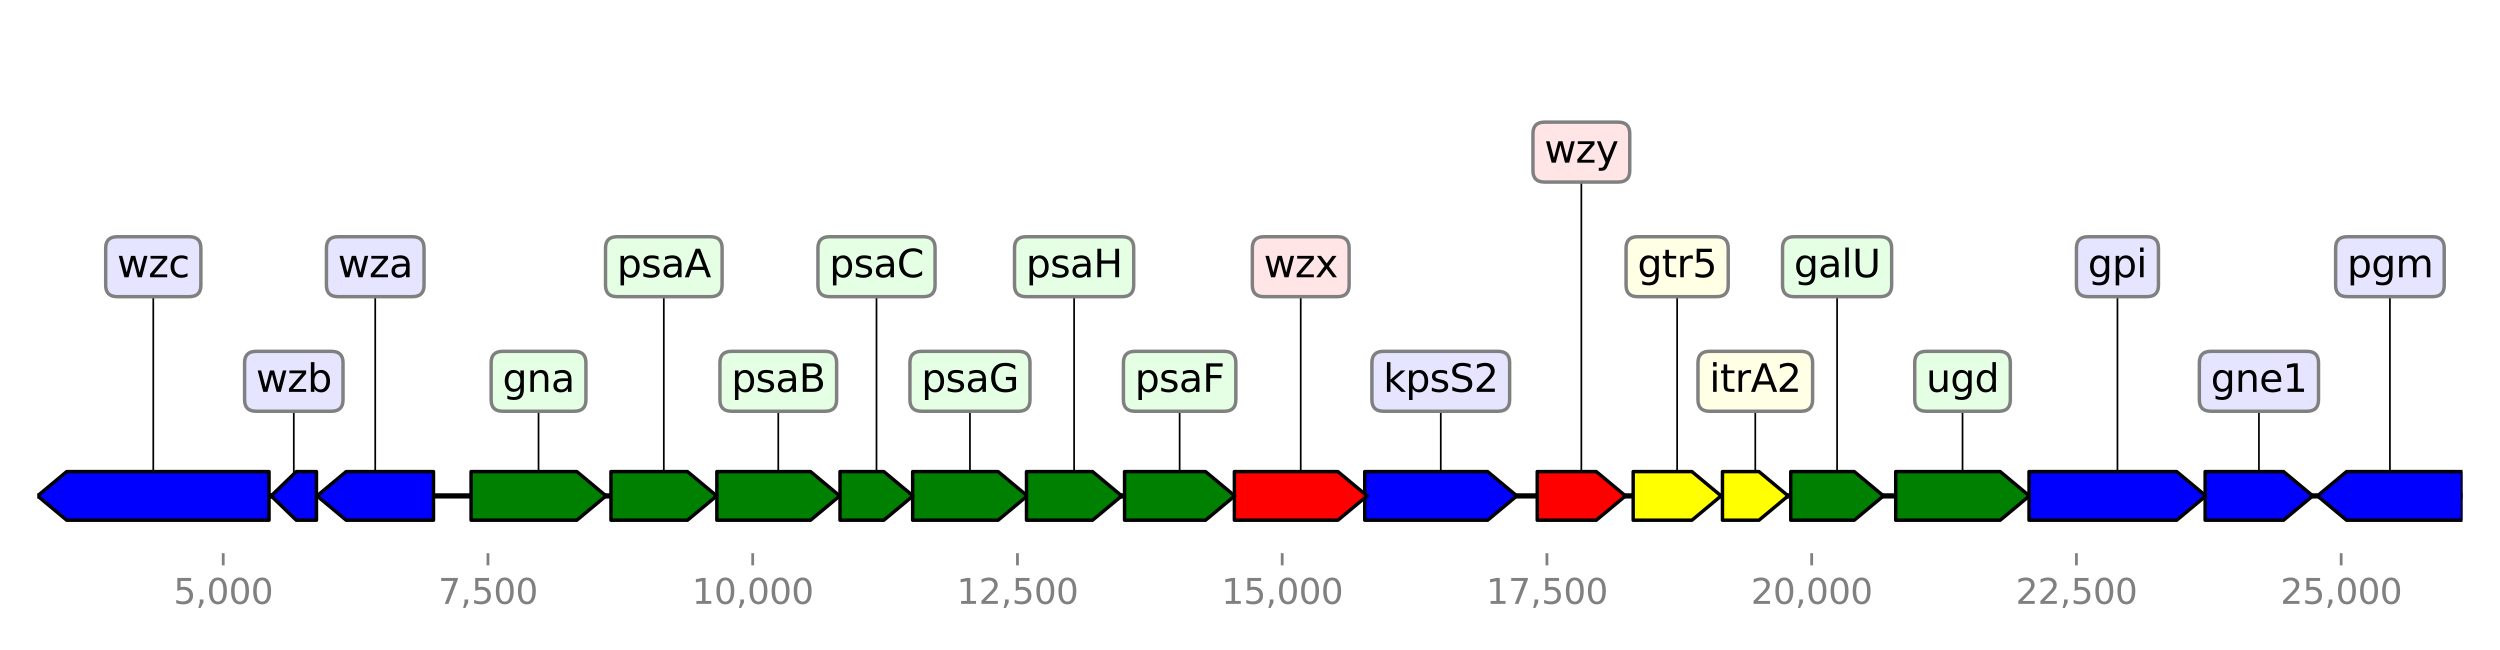 <?xml version="1.0" encoding="utf-8" standalone="no"?>
<!DOCTYPE svg PUBLIC "-//W3C//DTD SVG 1.1//EN"
  "http://www.w3.org/Graphics/SVG/1.1/DTD/svg11.dtd">
<svg height="187.2pt" version="1.1" viewBox="0 0 720 187.2" width="720pt" xmlns="http://www.w3.org/2000/svg" xmlns:xlink="http://www.w3.org/1999/xlink">
 <defs>
  <style type="text/css">*{stroke-linecap:butt;stroke-linejoin:round;}</style>
 </defs>
 <g id="figure_1">
  <g id="patch_1">
   <path d="M 0 187.2 
L 720 187.2 
L 720 0 
L 0 0 
z
" style="fill:#ffffff;"/>
  </g>
  <g id="axes_1">
   <g id="line2d_1">
    <path clip-path="url(#pc3b461044e)" d="M 10.8 142.818 
L 709.2 142.818 
" style="fill:none;stroke:#000000;stroke-linecap:square;stroke-width:1.5;"/>
   </g>
   <g id="line2d_2">
    <path clip-path="url(#pc3b461044e)" d="M 44.144 76.809 
L 44.144 142.818 
" style="fill:none;stroke:#000000;stroke-linecap:square;stroke-width:0.5;"/>
   </g>
   <g id="line2d_3">
    <path clip-path="url(#pc3b461044e)" d="M 609.827 76.809 
L 609.827 142.818 
" style="fill:none;stroke:#000000;stroke-linecap:square;stroke-width:0.5;"/>
   </g>
   <g id="line2d_4">
    <path clip-path="url(#pc3b461044e)" d="M 414.943 109.813 
L 414.943 142.818 
" style="fill:none;stroke:#000000;stroke-linecap:square;stroke-width:0.5;"/>
   </g>
   <g id="line2d_5">
    <path clip-path="url(#pc3b461044e)" d="M 688.299 76.809 
L 688.299 142.818 
" style="fill:none;stroke:#000000;stroke-linecap:square;stroke-width:0.5;"/>
   </g>
   <g id="line2d_6">
    <path clip-path="url(#pc3b461044e)" d="M 155.097 109.813 
L 155.097 142.818 
" style="fill:none;stroke:#000000;stroke-linecap:square;stroke-width:0.5;"/>
   </g>
   <g id="line2d_7">
    <path clip-path="url(#pc3b461044e)" d="M 565.208 109.813 
L 565.208 142.818 
" style="fill:none;stroke:#000000;stroke-linecap:square;stroke-width:0.5;"/>
   </g>
   <g id="line2d_8">
    <path clip-path="url(#pc3b461044e)" d="M 374.609 76.809 
L 374.609 142.818 
" style="fill:none;stroke:#000000;stroke-linecap:square;stroke-width:0.5;"/>
   </g>
   <g id="line2d_9">
    <path clip-path="url(#pc3b461044e)" d="M 224.145 109.813 
L 224.145 142.818 
" style="fill:none;stroke:#000000;stroke-linecap:square;stroke-width:0.5;"/>
   </g>
   <g id="line2d_10">
    <path clip-path="url(#pc3b461044e)" d="M 108.068 76.809 
L 108.068 142.818 
" style="fill:none;stroke:#000000;stroke-linecap:square;stroke-width:0.5;"/>
   </g>
   <g id="line2d_11">
    <path clip-path="url(#pc3b461044e)" d="M 279.347 109.813 
L 279.347 142.818 
" style="fill:none;stroke:#000000;stroke-linecap:square;stroke-width:0.5;"/>
   </g>
   <g id="line2d_12">
    <path clip-path="url(#pc3b461044e)" d="M 339.734 109.813 
L 339.734 142.818 
" style="fill:none;stroke:#000000;stroke-linecap:square;stroke-width:0.5;"/>
   </g>
   <g id="line2d_13">
    <path clip-path="url(#pc3b461044e)" d="M 650.573 109.813 
L 650.573 142.818 
" style="fill:none;stroke:#000000;stroke-linecap:square;stroke-width:0.5;"/>
   </g>
   <g id="line2d_14">
    <path clip-path="url(#pc3b461044e)" d="M 191.176 76.809 
L 191.176 142.818 
" style="fill:none;stroke:#000000;stroke-linecap:square;stroke-width:0.5;"/>
   </g>
   <g id="line2d_15">
    <path clip-path="url(#pc3b461044e)" d="M 309.342 76.809 
L 309.342 142.818 
" style="fill:none;stroke:#000000;stroke-linecap:square;stroke-width:0.5;"/>
   </g>
   <g id="line2d_16">
    <path clip-path="url(#pc3b461044e)" d="M 529.083 76.809 
L 529.083 142.818 
" style="fill:none;stroke:#000000;stroke-linecap:square;stroke-width:0.5;"/>
   </g>
   <g id="line2d_17">
    <path clip-path="url(#pc3b461044e)" d="M 455.429 43.804 
L 455.429 142.818 
" style="fill:none;stroke:#000000;stroke-linecap:square;stroke-width:0.5;"/>
   </g>
   <g id="line2d_18">
    <path clip-path="url(#pc3b461044e)" d="M 483.015 76.809 
L 483.015 142.818 
" style="fill:none;stroke:#000000;stroke-linecap:square;stroke-width:0.5;"/>
   </g>
   <g id="line2d_19">
    <path clip-path="url(#pc3b461044e)" d="M 252.432 76.809 
L 252.432 142.818 
" style="fill:none;stroke:#000000;stroke-linecap:square;stroke-width:0.5;"/>
   </g>
   <g id="line2d_20">
    <path clip-path="url(#pc3b461044e)" d="M 505.523 109.813 
L 505.523 142.818 
" style="fill:none;stroke:#000000;stroke-linecap:square;stroke-width:0.5;"/>
   </g>
   <g id="line2d_21">
    <path clip-path="url(#pc3b461044e)" d="M 84.615 109.813 
L 84.615 142.818 
" style="fill:none;stroke:#000000;stroke-linecap:square;stroke-width:0.5;"/>
   </g>
   <g id="patch_2">
    <path clip-path="url(#pc3b461044e)" d="M 77.479 149.818 
Q 48.345 149.818 19.212 149.818 
L 19.212 149.818 
Q 15.011 146.318 10.809 142.818 
Q 15.011 139.318 19.212 135.818 
L 19.212 135.818 
Q 48.345 135.818 77.479 135.818 
L 77.479 149.818 
z
" style="fill:#0000ff;stroke:#000000;stroke-linecap:round;"/>
   </g>
   <g id="patch_3">
    <path clip-path="url(#pc3b461044e)" d="M 584.361 135.818 
Q 605.626 135.818 626.891 135.818 
L 626.891 135.818 
Q 631.092 139.318 635.293 142.818 
Q 631.092 146.318 626.891 149.818 
L 626.891 149.818 
Q 605.626 149.818 584.361 149.818 
L 584.361 135.818 
z
" style="fill:#0000ff;stroke:#000000;stroke-linecap:round;"/>
   </g>
   <g id="patch_4">
    <path clip-path="url(#pc3b461044e)" d="M 393.045 135.818 
Q 410.742 135.818 428.439 135.818 
L 428.439 135.818 
Q 432.64 139.318 436.841 142.818 
Q 432.64 146.318 428.439 149.818 
L 428.439 149.818 
Q 410.742 149.818 393.045 149.818 
L 393.045 135.818 
z
" style="fill:#0000ff;stroke:#000000;stroke-linecap:round;"/>
   </g>
   <g id="patch_5">
    <path clip-path="url(#pc3b461044e)" d="M 709.191 149.818 
Q 692.498 149.818 675.806 149.818 
L 675.806 149.818 
Q 671.607 146.318 667.408 142.818 
Q 671.607 139.318 675.806 135.818 
L 675.806 135.818 
Q 692.498 135.818 709.191 135.818 
L 709.191 149.818 
z
" style="fill:#0000ff;stroke:#000000;stroke-linecap:round;"/>
   </g>
   <g id="patch_6">
    <path clip-path="url(#pc3b461044e)" d="M 135.669 135.818 
Q 150.897 135.818 166.124 135.818 
L 166.124 135.818 
Q 170.324 139.318 174.524 142.818 
Q 170.324 146.318 166.124 149.818 
L 166.124 149.818 
Q 150.897 149.818 135.669 149.818 
L 135.669 135.818 
z
" style="fill:#008000;stroke:#000000;stroke-linecap:round;"/>
   </g>
   <g id="patch_7">
    <path clip-path="url(#pc3b461044e)" d="M 545.964 135.818 
Q 561.01 135.818 576.057 135.818 
L 576.057 135.818 
Q 580.255 139.318 584.453 142.818 
Q 580.255 146.318 576.057 149.818 
L 576.057 149.818 
Q 561.01 149.818 545.964 149.818 
L 545.964 135.818 
z
" style="fill:#008000;stroke:#000000;stroke-linecap:round;"/>
   </g>
   <g id="patch_8">
    <path clip-path="url(#pc3b461044e)" d="M 355.501 135.818 
Q 370.408 135.818 385.315 135.818 
L 385.315 135.818 
Q 389.515 139.318 393.716 142.818 
Q 389.515 146.318 385.315 149.818 
L 385.315 149.818 
Q 370.408 149.818 355.501 149.818 
L 355.501 135.818 
z
" style="fill:#ff0000;stroke:#000000;stroke-linecap:round;"/>
   </g>
   <g id="patch_9">
    <path clip-path="url(#pc3b461044e)" d="M 206.456 135.818 
Q 219.945 135.818 233.434 135.818 
L 233.434 135.818 
Q 237.634 139.318 241.834 142.818 
Q 237.634 146.318 233.434 149.818 
L 233.434 149.818 
Q 219.945 149.818 206.456 149.818 
L 206.456 135.818 
z
" style="fill:#008000;stroke:#000000;stroke-linecap:round;"/>
   </g>
   <g id="patch_10">
    <path clip-path="url(#pc3b461044e)" d="M 124.842 149.818 
Q 112.268 149.818 99.694 149.818 
L 99.694 149.818 
Q 95.494 146.318 91.294 142.818 
Q 95.494 139.318 99.694 135.818 
L 99.694 135.818 
Q 112.268 135.818 124.842 135.818 
L 124.842 149.818 
z
" style="fill:#0000ff;stroke:#000000;stroke-linecap:round;"/>
   </g>
   <g id="patch_11">
    <path clip-path="url(#pc3b461044e)" d="M 262.848 135.818 
Q 275.148 135.818 287.448 135.818 
L 287.448 135.818 
Q 291.647 139.318 295.847 142.818 
Q 291.647 146.318 287.448 149.818 
L 287.448 149.818 
Q 275.148 149.818 262.848 149.818 
L 262.848 135.818 
z
" style="fill:#008000;stroke:#000000;stroke-linecap:round;"/>
   </g>
   <g id="patch_12">
    <path clip-path="url(#pc3b461044e)" d="M 323.875 135.818 
Q 335.535 135.818 347.195 135.818 
L 347.195 135.818 
Q 351.394 139.318 355.593 142.818 
Q 351.394 146.318 347.195 149.818 
L 347.195 149.818 
Q 335.535 149.818 323.875 149.818 
L 323.875 135.818 
z
" style="fill:#008000;stroke:#000000;stroke-linecap:round;"/>
   </g>
   <g id="patch_13">
    <path clip-path="url(#pc3b461044e)" d="M 635.08 135.818 
Q 646.373 135.818 657.665 135.818 
L 657.665 135.818 
Q 661.866 139.318 666.066 142.818 
Q 661.866 146.318 657.665 149.818 
L 657.665 149.818 
Q 646.373 149.818 635.08 149.818 
L 635.08 135.818 
z
" style="fill:#0000ff;stroke:#000000;stroke-linecap:round;"/>
   </g>
   <g id="patch_14">
    <path clip-path="url(#pc3b461044e)" d="M 175.958 135.818 
Q 186.976 135.818 197.994 135.818 
L 197.994 135.818 
Q 202.195 139.318 206.395 142.818 
Q 202.195 146.318 197.994 149.818 
L 197.994 149.818 
Q 186.976 149.818 175.958 149.818 
L 175.958 135.818 
z
" style="fill:#008000;stroke:#000000;stroke-linecap:round;"/>
   </g>
   <g id="patch_15">
    <path clip-path="url(#pc3b461044e)" d="M 295.633 135.818 
Q 305.144 135.818 314.654 135.818 
L 314.654 135.818 
Q 318.853 139.318 323.051 142.818 
Q 318.853 146.318 314.654 149.818 
L 314.654 149.818 
Q 305.144 149.818 295.633 149.818 
L 295.633 135.818 
z
" style="fill:#008000;stroke:#000000;stroke-linecap:round;"/>
   </g>
   <g id="patch_16">
    <path clip-path="url(#pc3b461044e)" d="M 515.74 135.818 
Q 524.882 135.818 534.025 135.818 
L 534.025 135.818 
Q 538.225 139.318 542.426 142.818 
Q 538.225 146.318 534.025 149.818 
L 534.025 149.818 
Q 524.882 149.818 515.74 149.818 
L 515.74 135.818 
z
" style="fill:#008000;stroke:#000000;stroke-linecap:round;"/>
   </g>
   <g id="patch_17">
    <path clip-path="url(#pc3b461044e)" d="M 442.727 135.818 
Q 451.229 135.818 459.731 135.818 
L 459.731 135.818 
Q 463.931 139.318 468.132 142.818 
Q 463.931 146.318 459.731 149.818 
L 459.731 149.818 
Q 451.229 149.818 442.727 149.818 
L 442.727 135.818 
z
" style="fill:#ff0000;stroke:#000000;stroke-linecap:round;"/>
   </g>
   <g id="patch_18">
    <path clip-path="url(#pc3b461044e)" d="M 470.358 135.818 
Q 478.814 135.818 487.27 135.818 
L 487.27 135.818 
Q 491.471 139.318 495.672 142.818 
Q 491.471 146.318 487.27 149.818 
L 487.27 149.818 
Q 478.814 149.818 470.358 149.818 
L 470.358 135.818 
z
" style="fill:#ffff00;stroke:#000000;stroke-linecap:round;"/>
   </g>
   <g id="patch_19">
    <path clip-path="url(#pc3b461044e)" d="M 241.926 135.818 
Q 248.232 135.818 254.538 135.818 
L 254.538 135.818 
Q 258.739 139.318 262.939 142.818 
Q 258.739 146.318 254.538 149.818 
L 254.538 149.818 
Q 248.232 149.818 241.926 149.818 
L 241.926 135.818 
z
" style="fill:#008000;stroke:#000000;stroke-linecap:round;"/>
   </g>
   <g id="patch_20">
    <path clip-path="url(#pc3b461044e)" d="M 496.068 135.818 
Q 501.324 135.818 506.58 135.818 
L 506.58 135.818 
Q 510.779 139.318 514.977 142.818 
Q 510.779 146.318 506.58 149.818 
L 506.58 149.818 
Q 501.324 149.818 496.068 149.818 
L 496.068 135.818 
z
" style="fill:#ffff00;stroke:#000000;stroke-linecap:round;"/>
   </g>
   <g id="patch_21">
    <path clip-path="url(#pc3b461044e)" d="M 91.142 149.818 
Q 88.237 149.818 85.332 149.818 
L 85.332 149.818 
Q 81.71 146.318 78.089 142.818 
Q 81.71 139.318 85.332 135.818 
L 85.332 135.818 
Q 88.237 135.818 91.142 135.818 
L 91.142 149.818 
z
" style="fill:#0000ff;stroke:#000000;stroke-linecap:round;"/>
   </g>
   <g id="matplotlib.axis_1">
    <g id="xtick_1">
     <g id="line2d_22">
      <defs>
       <path d="M 0 0 
L 0 3.5 
" id="m77b4128396" style="stroke:#808080;stroke-width:0.8;"/>
      </defs>
      <g>
       <use style="fill:#808080;stroke:#808080;stroke-width:0.8;" x="64.288" xlink:href="#m77b4128396" y="159.32"/>
      </g>
     </g>
     <g id="text_1">
      <!-- 5,000 -->
      <g style="fill:#808080;" transform="translate(49.974 173.918)scale(0.1 -0.1)">
       <defs>
        <path d="M 691 4666 
L 3169 4666 
L 3169 4134 
L 1269 4134 
L 1269 2991 
Q 1406 3038 1543 3061 
Q 1681 3084 1819 3084 
Q 2600 3084 3056 2656 
Q 3513 2228 3513 1497 
Q 3513 744 3044 326 
Q 2575 -91 1722 -91 
Q 1428 -91 1123 -41 
Q 819 9 494 109 
L 494 744 
Q 775 591 1075 516 
Q 1375 441 1709 441 
Q 2250 441 2565 725 
Q 2881 1009 2881 1497 
Q 2881 1984 2565 2268 
Q 2250 2553 1709 2553 
Q 1456 2553 1204 2497 
Q 953 2441 691 2322 
L 691 4666 
z
" id="DejaVuSans-35" transform="scale(0.016)"/>
        <path d="M 750 794 
L 1409 794 
L 1409 256 
L 897 -744 
L 494 -744 
L 750 256 
L 750 794 
z
" id="DejaVuSans-2c" transform="scale(0.016)"/>
        <path d="M 2034 4250 
Q 1547 4250 1301 3770 
Q 1056 3291 1056 2328 
Q 1056 1369 1301 889 
Q 1547 409 2034 409 
Q 2525 409 2770 889 
Q 3016 1369 3016 2328 
Q 3016 3291 2770 3770 
Q 2525 4250 2034 4250 
z
M 2034 4750 
Q 2819 4750 3233 4129 
Q 3647 3509 3647 2328 
Q 3647 1150 3233 529 
Q 2819 -91 2034 -91 
Q 1250 -91 836 529 
Q 422 1150 422 2328 
Q 422 3509 836 4129 
Q 1250 4750 2034 4750 
z
" id="DejaVuSans-30" transform="scale(0.016)"/>
       </defs>
       <use xlink:href="#DejaVuSans-35"/>
       <use x="63.623" xlink:href="#DejaVuSans-2c"/>
       <use x="95.41" xlink:href="#DejaVuSans-30"/>
       <use x="159.033" xlink:href="#DejaVuSans-30"/>
       <use x="222.656" xlink:href="#DejaVuSans-30"/>
      </g>
     </g>
    </g>
    <g id="xtick_2">
     <g id="line2d_23">
      <g>
       <use style="fill:#808080;stroke:#808080;stroke-width:0.8;" x="140.534" xlink:href="#m77b4128396" y="159.32"/>
      </g>
     </g>
     <g id="text_2">
      <!-- 7,500 -->
      <g style="fill:#808080;" transform="translate(126.22 173.918)scale(0.1 -0.1)">
       <defs>
        <path d="M 525 4666 
L 3525 4666 
L 3525 4397 
L 1831 0 
L 1172 0 
L 2766 4134 
L 525 4134 
L 525 4666 
z
" id="DejaVuSans-37" transform="scale(0.016)"/>
       </defs>
       <use xlink:href="#DejaVuSans-37"/>
       <use x="63.623" xlink:href="#DejaVuSans-2c"/>
       <use x="95.41" xlink:href="#DejaVuSans-35"/>
       <use x="159.033" xlink:href="#DejaVuSans-30"/>
       <use x="222.656" xlink:href="#DejaVuSans-30"/>
      </g>
     </g>
    </g>
    <g id="xtick_3">
     <g id="line2d_24">
      <g>
       <use style="fill:#808080;stroke:#808080;stroke-width:0.8;" x="216.78" xlink:href="#m77b4128396" y="159.32"/>
      </g>
     </g>
     <g id="text_3">
      <!-- 10,000 -->
      <g style="fill:#808080;" transform="translate(199.284 173.918)scale(0.1 -0.1)">
       <defs>
        <path d="M 794 531 
L 1825 531 
L 1825 4091 
L 703 3866 
L 703 4441 
L 1819 4666 
L 2450 4666 
L 2450 531 
L 3481 531 
L 3481 0 
L 794 0 
L 794 531 
z
" id="DejaVuSans-31" transform="scale(0.016)"/>
       </defs>
       <use xlink:href="#DejaVuSans-31"/>
       <use x="63.623" xlink:href="#DejaVuSans-30"/>
       <use x="127.246" xlink:href="#DejaVuSans-2c"/>
       <use x="159.033" xlink:href="#DejaVuSans-30"/>
       <use x="222.656" xlink:href="#DejaVuSans-30"/>
       <use x="286.279" xlink:href="#DejaVuSans-30"/>
      </g>
     </g>
    </g>
    <g id="xtick_4">
     <g id="line2d_25">
      <g>
       <use style="fill:#808080;stroke:#808080;stroke-width:0.8;" x="293.026" xlink:href="#m77b4128396" y="159.32"/>
      </g>
     </g>
     <g id="text_4">
      <!-- 12,500 -->
      <g style="fill:#808080;" transform="translate(275.53 173.918)scale(0.1 -0.1)">
       <defs>
        <path d="M 1228 531 
L 3431 531 
L 3431 0 
L 469 0 
L 469 531 
Q 828 903 1448 1529 
Q 2069 2156 2228 2338 
Q 2531 2678 2651 2914 
Q 2772 3150 2772 3378 
Q 2772 3750 2511 3984 
Q 2250 4219 1831 4219 
Q 1534 4219 1204 4116 
Q 875 4013 500 3803 
L 500 4441 
Q 881 4594 1212 4672 
Q 1544 4750 1819 4750 
Q 2544 4750 2975 4387 
Q 3406 4025 3406 3419 
Q 3406 3131 3298 2873 
Q 3191 2616 2906 2266 
Q 2828 2175 2409 1742 
Q 1991 1309 1228 531 
z
" id="DejaVuSans-32" transform="scale(0.016)"/>
       </defs>
       <use xlink:href="#DejaVuSans-31"/>
       <use x="63.623" xlink:href="#DejaVuSans-32"/>
       <use x="127.246" xlink:href="#DejaVuSans-2c"/>
       <use x="159.033" xlink:href="#DejaVuSans-35"/>
       <use x="222.656" xlink:href="#DejaVuSans-30"/>
       <use x="286.279" xlink:href="#DejaVuSans-30"/>
      </g>
     </g>
    </g>
    <g id="xtick_5">
     <g id="line2d_26">
      <g>
       <use style="fill:#808080;stroke:#808080;stroke-width:0.8;" x="369.271" xlink:href="#m77b4128396" y="159.32"/>
      </g>
     </g>
     <g id="text_5">
      <!-- 15,000 -->
      <g style="fill:#808080;" transform="translate(351.776 173.918)scale(0.1 -0.1)">
       <use xlink:href="#DejaVuSans-31"/>
       <use x="63.623" xlink:href="#DejaVuSans-35"/>
       <use x="127.246" xlink:href="#DejaVuSans-2c"/>
       <use x="159.033" xlink:href="#DejaVuSans-30"/>
       <use x="222.656" xlink:href="#DejaVuSans-30"/>
       <use x="286.279" xlink:href="#DejaVuSans-30"/>
      </g>
     </g>
    </g>
    <g id="xtick_6">
     <g id="line2d_27">
      <g>
       <use style="fill:#808080;stroke:#808080;stroke-width:0.8;" x="445.517" xlink:href="#m77b4128396" y="159.32"/>
      </g>
     </g>
     <g id="text_6">
      <!-- 17,500 -->
      <g style="fill:#808080;" transform="translate(428.022 173.918)scale(0.1 -0.1)">
       <use xlink:href="#DejaVuSans-31"/>
       <use x="63.623" xlink:href="#DejaVuSans-37"/>
       <use x="127.246" xlink:href="#DejaVuSans-2c"/>
       <use x="159.033" xlink:href="#DejaVuSans-35"/>
       <use x="222.656" xlink:href="#DejaVuSans-30"/>
       <use x="286.279" xlink:href="#DejaVuSans-30"/>
      </g>
     </g>
    </g>
    <g id="xtick_7">
     <g id="line2d_28">
      <g>
       <use style="fill:#808080;stroke:#808080;stroke-width:0.8;" x="521.763" xlink:href="#m77b4128396" y="159.32"/>
      </g>
     </g>
     <g id="text_7">
      <!-- 20,000 -->
      <g style="fill:#808080;" transform="translate(504.268 173.918)scale(0.1 -0.1)">
       <use xlink:href="#DejaVuSans-32"/>
       <use x="63.623" xlink:href="#DejaVuSans-30"/>
       <use x="127.246" xlink:href="#DejaVuSans-2c"/>
       <use x="159.033" xlink:href="#DejaVuSans-30"/>
       <use x="222.656" xlink:href="#DejaVuSans-30"/>
       <use x="286.279" xlink:href="#DejaVuSans-30"/>
      </g>
     </g>
    </g>
    <g id="xtick_8">
     <g id="line2d_29">
      <g>
       <use style="fill:#808080;stroke:#808080;stroke-width:0.8;" x="598.009" xlink:href="#m77b4128396" y="159.32"/>
      </g>
     </g>
     <g id="text_8">
      <!-- 22,500 -->
      <g style="fill:#808080;" transform="translate(580.514 173.918)scale(0.1 -0.1)">
       <use xlink:href="#DejaVuSans-32"/>
       <use x="63.623" xlink:href="#DejaVuSans-32"/>
       <use x="127.246" xlink:href="#DejaVuSans-2c"/>
       <use x="159.033" xlink:href="#DejaVuSans-35"/>
       <use x="222.656" xlink:href="#DejaVuSans-30"/>
       <use x="286.279" xlink:href="#DejaVuSans-30"/>
      </g>
     </g>
    </g>
    <g id="xtick_9">
     <g id="line2d_30">
      <g>
       <use style="fill:#808080;stroke:#808080;stroke-width:0.8;" x="674.255" xlink:href="#m77b4128396" y="159.32"/>
      </g>
     </g>
     <g id="text_9">
      <!-- 25,000 -->
      <g style="fill:#808080;" transform="translate(656.76 173.918)scale(0.1 -0.1)">
       <use xlink:href="#DejaVuSans-32"/>
       <use x="63.623" xlink:href="#DejaVuSans-35"/>
       <use x="127.246" xlink:href="#DejaVuSans-2c"/>
       <use x="159.033" xlink:href="#DejaVuSans-30"/>
       <use x="222.656" xlink:href="#DejaVuSans-30"/>
       <use x="286.279" xlink:href="#DejaVuSans-30"/>
      </g>
     </g>
    </g>
   </g>
   <g id="linkto_wzc">
    <g id="patch_22">
     <a xlink:href="wzc">
      <path d="M 33.735 85.432 
L 54.553 85.432 
Q 57.853 85.432 57.853 82.132 
L 57.853 71.486 
Q 57.853 68.186 54.553 68.186 
L 33.735 68.186 
Q 30.435 68.186 30.435 71.486 
L 30.435 82.132 
Q 30.435 85.432 33.735 85.432 
z
" style="fill:#e5e5ff;stroke:#808080;stroke-linejoin:miter;"/>
     </a>
    </g>
    <!-- wzc -->
    <g transform="translate(33.735 79.844)scale(0.11 -0.11)">
     <defs>
      <path d="M 269 3500 
L 844 3500 
L 1563 769 
L 2278 3500 
L 2956 3500 
L 3675 769 
L 4391 3500 
L 4966 3500 
L 4050 0 
L 3372 0 
L 2619 2869 
L 1863 0 
L 1184 0 
L 269 3500 
z
" id="DejaVuSans-77" transform="scale(0.016)"/>
      <path d="M 353 3500 
L 3084 3500 
L 3084 2975 
L 922 459 
L 3084 459 
L 3084 0 
L 275 0 
L 275 525 
L 2438 3041 
L 353 3041 
L 353 3500 
z
" id="DejaVuSans-7a" transform="scale(0.016)"/>
      <path d="M 3122 3366 
L 3122 2828 
Q 2878 2963 2633 3030 
Q 2388 3097 2138 3097 
Q 1578 3097 1268 2742 
Q 959 2388 959 1747 
Q 959 1106 1268 751 
Q 1578 397 2138 397 
Q 2388 397 2633 464 
Q 2878 531 3122 666 
L 3122 134 
Q 2881 22 2623 -34 
Q 2366 -91 2075 -91 
Q 1284 -91 818 406 
Q 353 903 353 1747 
Q 353 2603 823 3093 
Q 1294 3584 2113 3584 
Q 2378 3584 2631 3529 
Q 2884 3475 3122 3366 
z
" id="DejaVuSans-63" transform="scale(0.016)"/>
     </defs>
     <use xlink:href="#DejaVuSans-77"/>
     <use x="81.787" xlink:href="#DejaVuSans-7a"/>
     <use x="134.277" xlink:href="#DejaVuSans-63"/>
    </g>
   </g>
   <g id="linkto_gpi">
    <g id="patch_23">
     <a xlink:href="gpi">
      <path d="M 601.316 85.432 
L 618.338 85.432 
Q 621.638 85.432 621.638 82.132 
L 621.638 71.486 
Q 621.638 68.186 618.338 68.186 
L 601.316 68.186 
Q 598.016 68.186 598.016 71.486 
L 598.016 82.132 
Q 598.016 85.432 601.316 85.432 
z
" style="fill:#e5e5ff;stroke:#808080;stroke-linejoin:miter;"/>
     </a>
    </g>
    <!-- gpi -->
    <g transform="translate(601.316 79.844)scale(0.11 -0.11)">
     <defs>
      <path d="M 2906 1791 
Q 2906 2416 2648 2759 
Q 2391 3103 1925 3103 
Q 1463 3103 1205 2759 
Q 947 2416 947 1791 
Q 947 1169 1205 825 
Q 1463 481 1925 481 
Q 2391 481 2648 825 
Q 2906 1169 2906 1791 
z
M 3481 434 
Q 3481 -459 3084 -895 
Q 2688 -1331 1869 -1331 
Q 1566 -1331 1297 -1286 
Q 1028 -1241 775 -1147 
L 775 -588 
Q 1028 -725 1275 -790 
Q 1522 -856 1778 -856 
Q 2344 -856 2625 -561 
Q 2906 -266 2906 331 
L 2906 616 
Q 2728 306 2450 153 
Q 2172 0 1784 0 
Q 1141 0 747 490 
Q 353 981 353 1791 
Q 353 2603 747 3093 
Q 1141 3584 1784 3584 
Q 2172 3584 2450 3431 
Q 2728 3278 2906 2969 
L 2906 3500 
L 3481 3500 
L 3481 434 
z
" id="DejaVuSans-67" transform="scale(0.016)"/>
      <path d="M 1159 525 
L 1159 -1331 
L 581 -1331 
L 581 3500 
L 1159 3500 
L 1159 2969 
Q 1341 3281 1617 3432 
Q 1894 3584 2278 3584 
Q 2916 3584 3314 3078 
Q 3713 2572 3713 1747 
Q 3713 922 3314 415 
Q 2916 -91 2278 -91 
Q 1894 -91 1617 61 
Q 1341 213 1159 525 
z
M 3116 1747 
Q 3116 2381 2855 2742 
Q 2594 3103 2138 3103 
Q 1681 3103 1420 2742 
Q 1159 2381 1159 1747 
Q 1159 1113 1420 752 
Q 1681 391 2138 391 
Q 2594 391 2855 752 
Q 3116 1113 3116 1747 
z
" id="DejaVuSans-70" transform="scale(0.016)"/>
      <path d="M 603 3500 
L 1178 3500 
L 1178 0 
L 603 0 
L 603 3500 
z
M 603 4863 
L 1178 4863 
L 1178 4134 
L 603 4134 
L 603 4863 
z
" id="DejaVuSans-69" transform="scale(0.016)"/>
     </defs>
     <use xlink:href="#DejaVuSans-67"/>
     <use x="63.477" xlink:href="#DejaVuSans-70"/>
     <use x="126.953" xlink:href="#DejaVuSans-69"/>
    </g>
   </g>
   <g id="linkto_kpsS2">
    <g id="patch_24">
     <a xlink:href="kpsS2">
      <path d="M 398.41 118.436 
L 431.475 118.436 
Q 434.775 118.436 434.775 115.136 
L 434.775 104.49 
Q 434.775 101.19 431.475 101.19 
L 398.41 101.19 
Q 395.11 101.19 395.11 104.49 
L 395.11 115.136 
Q 395.11 118.436 398.41 118.436 
z
" style="fill:#e5e5ff;stroke:#808080;stroke-linejoin:miter;"/>
     </a>
    </g>
    <!-- kpsS2 -->
    <g transform="translate(398.41 112.849)scale(0.11 -0.11)">
     <defs>
      <path d="M 581 4863 
L 1159 4863 
L 1159 1991 
L 2875 3500 
L 3609 3500 
L 1753 1863 
L 3688 0 
L 2938 0 
L 1159 1709 
L 1159 0 
L 581 0 
L 581 4863 
z
" id="DejaVuSans-6b" transform="scale(0.016)"/>
      <path d="M 2834 3397 
L 2834 2853 
Q 2591 2978 2328 3040 
Q 2066 3103 1784 3103 
Q 1356 3103 1142 2972 
Q 928 2841 928 2578 
Q 928 2378 1081 2264 
Q 1234 2150 1697 2047 
L 1894 2003 
Q 2506 1872 2764 1633 
Q 3022 1394 3022 966 
Q 3022 478 2636 193 
Q 2250 -91 1575 -91 
Q 1294 -91 989 -36 
Q 684 19 347 128 
L 347 722 
Q 666 556 975 473 
Q 1284 391 1588 391 
Q 1994 391 2212 530 
Q 2431 669 2431 922 
Q 2431 1156 2273 1281 
Q 2116 1406 1581 1522 
L 1381 1569 
Q 847 1681 609 1914 
Q 372 2147 372 2553 
Q 372 3047 722 3315 
Q 1072 3584 1716 3584 
Q 2034 3584 2315 3537 
Q 2597 3491 2834 3397 
z
" id="DejaVuSans-73" transform="scale(0.016)"/>
      <path d="M 3425 4513 
L 3425 3897 
Q 3066 4069 2747 4153 
Q 2428 4238 2131 4238 
Q 1616 4238 1336 4038 
Q 1056 3838 1056 3469 
Q 1056 3159 1242 3001 
Q 1428 2844 1947 2747 
L 2328 2669 
Q 3034 2534 3370 2195 
Q 3706 1856 3706 1288 
Q 3706 609 3251 259 
Q 2797 -91 1919 -91 
Q 1588 -91 1214 -16 
Q 841 59 441 206 
L 441 856 
Q 825 641 1194 531 
Q 1563 422 1919 422 
Q 2459 422 2753 634 
Q 3047 847 3047 1241 
Q 3047 1584 2836 1778 
Q 2625 1972 2144 2069 
L 1759 2144 
Q 1053 2284 737 2584 
Q 422 2884 422 3419 
Q 422 4038 858 4394 
Q 1294 4750 2059 4750 
Q 2388 4750 2728 4690 
Q 3069 4631 3425 4513 
z
" id="DejaVuSans-53" transform="scale(0.016)"/>
     </defs>
     <use xlink:href="#DejaVuSans-6b"/>
     <use x="57.91" xlink:href="#DejaVuSans-70"/>
     <use x="121.387" xlink:href="#DejaVuSans-73"/>
     <use x="173.486" xlink:href="#DejaVuSans-53"/>
     <use x="236.963" xlink:href="#DejaVuSans-32"/>
    </g>
   </g>
   <g id="linkto_pgm">
    <g id="patch_25">
     <a xlink:href="pgm">
      <path d="M 675.959 85.432 
L 700.64 85.432 
Q 703.94 85.432 703.94 82.132 
L 703.94 71.486 
Q 703.94 68.186 700.64 68.186 
L 675.959 68.186 
Q 672.659 68.186 672.659 71.486 
L 672.659 82.132 
Q 672.659 85.432 675.959 85.432 
z
" style="fill:#e5e5ff;stroke:#808080;stroke-linejoin:miter;"/>
     </a>
    </g>
    <!-- pgm -->
    <g transform="translate(675.959 79.844)scale(0.11 -0.11)">
     <defs>
      <path d="M 3328 2828 
Q 3544 3216 3844 3400 
Q 4144 3584 4550 3584 
Q 5097 3584 5394 3201 
Q 5691 2819 5691 2113 
L 5691 0 
L 5113 0 
L 5113 2094 
Q 5113 2597 4934 2840 
Q 4756 3084 4391 3084 
Q 3944 3084 3684 2787 
Q 3425 2491 3425 1978 
L 3425 0 
L 2847 0 
L 2847 2094 
Q 2847 2600 2669 2842 
Q 2491 3084 2119 3084 
Q 1678 3084 1418 2786 
Q 1159 2488 1159 1978 
L 1159 0 
L 581 0 
L 581 3500 
L 1159 3500 
L 1159 2956 
Q 1356 3278 1631 3431 
Q 1906 3584 2284 3584 
Q 2666 3584 2933 3390 
Q 3200 3197 3328 2828 
z
" id="DejaVuSans-6d" transform="scale(0.016)"/>
     </defs>
     <use xlink:href="#DejaVuSans-70"/>
     <use x="63.477" xlink:href="#DejaVuSans-67"/>
     <use x="126.953" xlink:href="#DejaVuSans-6d"/>
    </g>
   </g>
   <g id="linkto_gna">
    <g id="patch_26">
     <a xlink:href="gna">
      <path d="M 144.749 118.436 
L 165.445 118.436 
Q 168.745 118.436 168.745 115.136 
L 168.745 104.49 
Q 168.745 101.19 165.445 101.19 
L 144.749 101.19 
Q 141.449 101.19 141.449 104.49 
L 141.449 115.136 
Q 141.449 118.436 144.749 118.436 
z
" style="fill:#e5ffe5;stroke:#808080;stroke-linejoin:miter;"/>
     </a>
    </g>
    <!-- gna -->
    <g transform="translate(144.749 112.849)scale(0.11 -0.11)">
     <defs>
      <path d="M 3513 2113 
L 3513 0 
L 2938 0 
L 2938 2094 
Q 2938 2591 2744 2837 
Q 2550 3084 2163 3084 
Q 1697 3084 1428 2787 
Q 1159 2491 1159 1978 
L 1159 0 
L 581 0 
L 581 3500 
L 1159 3500 
L 1159 2956 
Q 1366 3272 1645 3428 
Q 1925 3584 2291 3584 
Q 2894 3584 3203 3211 
Q 3513 2838 3513 2113 
z
" id="DejaVuSans-6e" transform="scale(0.016)"/>
      <path d="M 2194 1759 
Q 1497 1759 1228 1600 
Q 959 1441 959 1056 
Q 959 750 1161 570 
Q 1363 391 1709 391 
Q 2188 391 2477 730 
Q 2766 1069 2766 1631 
L 2766 1759 
L 2194 1759 
z
M 3341 1997 
L 3341 0 
L 2766 0 
L 2766 531 
Q 2569 213 2275 61 
Q 1981 -91 1556 -91 
Q 1019 -91 701 211 
Q 384 513 384 1019 
Q 384 1609 779 1909 
Q 1175 2209 1959 2209 
L 2766 2209 
L 2766 2266 
Q 2766 2663 2505 2880 
Q 2244 3097 1772 3097 
Q 1472 3097 1187 3025 
Q 903 2953 641 2809 
L 641 3341 
Q 956 3463 1253 3523 
Q 1550 3584 1831 3584 
Q 2591 3584 2966 3190 
Q 3341 2797 3341 1997 
z
" id="DejaVuSans-61" transform="scale(0.016)"/>
     </defs>
     <use xlink:href="#DejaVuSans-67"/>
     <use x="63.477" xlink:href="#DejaVuSans-6e"/>
     <use x="126.855" xlink:href="#DejaVuSans-61"/>
    </g>
   </g>
   <g id="linkto_ugd">
    <g id="patch_27">
     <a xlink:href="ugd">
      <path d="M 554.739 118.436 
L 575.677 118.436 
Q 578.977 118.436 578.977 115.136 
L 578.977 104.49 
Q 578.977 101.19 575.677 101.19 
L 554.739 101.19 
Q 551.439 101.19 551.439 104.49 
L 551.439 115.136 
Q 551.439 118.436 554.739 118.436 
z
" style="fill:#e5ffe5;stroke:#808080;stroke-linejoin:miter;"/>
     </a>
    </g>
    <!-- ugd -->
    <g transform="translate(554.739 112.849)scale(0.11 -0.11)">
     <defs>
      <path d="M 544 1381 
L 544 3500 
L 1119 3500 
L 1119 1403 
Q 1119 906 1312 657 
Q 1506 409 1894 409 
Q 2359 409 2629 706 
Q 2900 1003 2900 1516 
L 2900 3500 
L 3475 3500 
L 3475 0 
L 2900 0 
L 2900 538 
Q 2691 219 2414 64 
Q 2138 -91 1772 -91 
Q 1169 -91 856 284 
Q 544 659 544 1381 
z
M 1991 3584 
L 1991 3584 
z
" id="DejaVuSans-75" transform="scale(0.016)"/>
      <path d="M 2906 2969 
L 2906 4863 
L 3481 4863 
L 3481 0 
L 2906 0 
L 2906 525 
Q 2725 213 2448 61 
Q 2172 -91 1784 -91 
Q 1150 -91 751 415 
Q 353 922 353 1747 
Q 353 2572 751 3078 
Q 1150 3584 1784 3584 
Q 2172 3584 2448 3432 
Q 2725 3281 2906 2969 
z
M 947 1747 
Q 947 1113 1208 752 
Q 1469 391 1925 391 
Q 2381 391 2643 752 
Q 2906 1113 2906 1747 
Q 2906 2381 2643 2742 
Q 2381 3103 1925 3103 
Q 1469 3103 1208 2742 
Q 947 2381 947 1747 
z
" id="DejaVuSans-64" transform="scale(0.016)"/>
     </defs>
     <use xlink:href="#DejaVuSans-75"/>
     <use x="63.379" xlink:href="#DejaVuSans-67"/>
     <use x="126.855" xlink:href="#DejaVuSans-64"/>
    </g>
   </g>
   <g id="linkto_wzx">
    <g id="patch_28">
     <a xlink:href="wzx">
      <path d="M 363.969 85.432 
L 385.249 85.432 
Q 388.549 85.432 388.549 82.132 
L 388.549 71.486 
Q 388.549 68.186 385.249 68.186 
L 363.969 68.186 
Q 360.669 68.186 360.669 71.486 
L 360.669 82.132 
Q 360.669 85.432 363.969 85.432 
z
" style="fill:#ffe5e5;stroke:#808080;stroke-linejoin:miter;"/>
     </a>
    </g>
    <!-- wzx -->
    <g transform="translate(363.969 79.844)scale(0.11 -0.11)">
     <defs>
      <path d="M 3513 3500 
L 2247 1797 
L 3578 0 
L 2900 0 
L 1881 1375 
L 863 0 
L 184 0 
L 1544 1831 
L 300 3500 
L 978 3500 
L 1906 2253 
L 2834 3500 
L 3513 3500 
z
" id="DejaVuSans-78" transform="scale(0.016)"/>
     </defs>
     <use xlink:href="#DejaVuSans-77"/>
     <use x="81.787" xlink:href="#DejaVuSans-7a"/>
     <use x="134.277" xlink:href="#DejaVuSans-78"/>
    </g>
   </g>
   <g id="linkto_psaB">
    <g id="patch_29">
     <a xlink:href="psaB">
      <path d="M 210.644 118.436 
L 237.646 118.436 
Q 240.946 118.436 240.946 115.136 
L 240.946 104.49 
Q 240.946 101.19 237.646 101.19 
L 210.644 101.19 
Q 207.344 101.19 207.344 104.49 
L 207.344 115.136 
Q 207.344 118.436 210.644 118.436 
z
" style="fill:#e5ffe5;stroke:#808080;stroke-linejoin:miter;"/>
     </a>
    </g>
    <!-- psaB -->
    <g transform="translate(210.644 112.849)scale(0.11 -0.11)">
     <defs>
      <path d="M 1259 2228 
L 1259 519 
L 2272 519 
Q 2781 519 3026 730 
Q 3272 941 3272 1375 
Q 3272 1813 3026 2020 
Q 2781 2228 2272 2228 
L 1259 2228 
z
M 1259 4147 
L 1259 2741 
L 2194 2741 
Q 2656 2741 2882 2914 
Q 3109 3088 3109 3444 
Q 3109 3797 2882 3972 
Q 2656 4147 2194 4147 
L 1259 4147 
z
M 628 4666 
L 2241 4666 
Q 2963 4666 3353 4366 
Q 3744 4066 3744 3513 
Q 3744 3084 3544 2831 
Q 3344 2578 2956 2516 
Q 3422 2416 3680 2098 
Q 3938 1781 3938 1306 
Q 3938 681 3513 340 
Q 3088 0 2303 0 
L 628 0 
L 628 4666 
z
" id="DejaVuSans-42" transform="scale(0.016)"/>
     </defs>
     <use xlink:href="#DejaVuSans-70"/>
     <use x="63.477" xlink:href="#DejaVuSans-73"/>
     <use x="115.576" xlink:href="#DejaVuSans-61"/>
     <use x="176.855" xlink:href="#DejaVuSans-42"/>
    </g>
   </g>
   <g id="linkto_wza">
    <g id="patch_30">
     <a xlink:href="wza">
      <path d="M 97.313 85.432 
L 118.823 85.432 
Q 122.123 85.432 122.123 82.132 
L 122.123 71.486 
Q 122.123 68.186 118.823 68.186 
L 97.313 68.186 
Q 94.013 68.186 94.013 71.486 
L 94.013 82.132 
Q 94.013 85.432 97.313 85.432 
z
" style="fill:#e5e5ff;stroke:#808080;stroke-linejoin:miter;"/>
     </a>
    </g>
    <!-- wza -->
    <g transform="translate(97.313 79.844)scale(0.11 -0.11)">
     <use xlink:href="#DejaVuSans-77"/>
     <use x="81.787" xlink:href="#DejaVuSans-7a"/>
     <use x="134.277" xlink:href="#DejaVuSans-61"/>
    </g>
   </g>
   <g id="linkto_psaG">
    <g id="patch_31">
     <a xlink:href="psaG">
      <path d="M 265.358 118.436 
L 293.336 118.436 
Q 296.636 118.436 296.636 115.136 
L 296.636 104.49 
Q 296.636 101.19 293.336 101.19 
L 265.358 101.19 
Q 262.058 101.19 262.058 104.49 
L 262.058 115.136 
Q 262.058 118.436 265.358 118.436 
z
" style="fill:#e5ffe5;stroke:#808080;stroke-linejoin:miter;"/>
     </a>
    </g>
    <!-- psaG -->
    <g transform="translate(265.358 112.849)scale(0.11 -0.11)">
     <defs>
      <path d="M 3809 666 
L 3809 1919 
L 2778 1919 
L 2778 2438 
L 4434 2438 
L 4434 434 
Q 4069 175 3628 42 
Q 3188 -91 2688 -91 
Q 1594 -91 976 548 
Q 359 1188 359 2328 
Q 359 3472 976 4111 
Q 1594 4750 2688 4750 
Q 3144 4750 3555 4637 
Q 3966 4525 4313 4306 
L 4313 3634 
Q 3963 3931 3569 4081 
Q 3175 4231 2741 4231 
Q 1884 4231 1454 3753 
Q 1025 3275 1025 2328 
Q 1025 1384 1454 906 
Q 1884 428 2741 428 
Q 3075 428 3337 486 
Q 3600 544 3809 666 
z
" id="DejaVuSans-47" transform="scale(0.016)"/>
     </defs>
     <use xlink:href="#DejaVuSans-70"/>
     <use x="63.477" xlink:href="#DejaVuSans-73"/>
     <use x="115.576" xlink:href="#DejaVuSans-61"/>
     <use x="176.855" xlink:href="#DejaVuSans-47"/>
    </g>
   </g>
   <g id="linkto_psaF">
    <g id="patch_32">
     <a xlink:href="psaF">
      <path d="M 326.843 118.436 
L 352.624 118.436 
Q 355.924 118.436 355.924 115.136 
L 355.924 104.49 
Q 355.924 101.19 352.624 101.19 
L 326.843 101.19 
Q 323.543 101.19 323.543 104.49 
L 323.543 115.136 
Q 323.543 118.436 326.843 118.436 
z
" style="fill:#e5ffe5;stroke:#808080;stroke-linejoin:miter;"/>
     </a>
    </g>
    <!-- psaF -->
    <g transform="translate(326.843 112.849)scale(0.11 -0.11)">
     <defs>
      <path d="M 628 4666 
L 3309 4666 
L 3309 4134 
L 1259 4134 
L 1259 2759 
L 3109 2759 
L 3109 2228 
L 1259 2228 
L 1259 0 
L 628 0 
L 628 4666 
z
" id="DejaVuSans-46" transform="scale(0.016)"/>
     </defs>
     <use xlink:href="#DejaVuSans-70"/>
     <use x="63.477" xlink:href="#DejaVuSans-73"/>
     <use x="115.576" xlink:href="#DejaVuSans-61"/>
     <use x="176.855" xlink:href="#DejaVuSans-46"/>
    </g>
   </g>
   <g id="linkto_gne1">
    <g id="patch_33">
     <a xlink:href="gne1">
      <path d="M 636.712 118.436 
L 664.434 118.436 
Q 667.734 118.436 667.734 115.136 
L 667.734 104.49 
Q 667.734 101.19 664.434 101.19 
L 636.712 101.19 
Q 633.412 101.19 633.412 104.49 
L 633.412 115.136 
Q 633.412 118.436 636.712 118.436 
z
" style="fill:#e5e5ff;stroke:#808080;stroke-linejoin:miter;"/>
     </a>
    </g>
    <!-- gne1 -->
    <g transform="translate(636.712 112.849)scale(0.11 -0.11)">
     <defs>
      <path d="M 3597 1894 
L 3597 1613 
L 953 1613 
Q 991 1019 1311 708 
Q 1631 397 2203 397 
Q 2534 397 2845 478 
Q 3156 559 3463 722 
L 3463 178 
Q 3153 47 2828 -22 
Q 2503 -91 2169 -91 
Q 1331 -91 842 396 
Q 353 884 353 1716 
Q 353 2575 817 3079 
Q 1281 3584 2069 3584 
Q 2775 3584 3186 3129 
Q 3597 2675 3597 1894 
z
M 3022 2063 
Q 3016 2534 2758 2815 
Q 2500 3097 2075 3097 
Q 1594 3097 1305 2825 
Q 1016 2553 972 2059 
L 3022 2063 
z
" id="DejaVuSans-65" transform="scale(0.016)"/>
     </defs>
     <use xlink:href="#DejaVuSans-67"/>
     <use x="63.477" xlink:href="#DejaVuSans-6e"/>
     <use x="126.855" xlink:href="#DejaVuSans-65"/>
     <use x="188.379" xlink:href="#DejaVuSans-31"/>
    </g>
   </g>
   <g id="linkto_psaA">
    <g id="patch_34">
     <a xlink:href="psaA">
      <path d="M 177.687 85.432 
L 204.666 85.432 
Q 207.966 85.432 207.966 82.132 
L 207.966 71.486 
Q 207.966 68.186 204.666 68.186 
L 177.687 68.186 
Q 174.387 68.186 174.387 71.486 
L 174.387 82.132 
Q 174.387 85.432 177.687 85.432 
z
" style="fill:#e5ffe5;stroke:#808080;stroke-linejoin:miter;"/>
     </a>
    </g>
    <!-- psaA -->
    <g transform="translate(177.687 79.844)scale(0.11 -0.11)">
     <defs>
      <path d="M 2188 4044 
L 1331 1722 
L 3047 1722 
L 2188 4044 
z
M 1831 4666 
L 2547 4666 
L 4325 0 
L 3669 0 
L 3244 1197 
L 1141 1197 
L 716 0 
L 50 0 
L 1831 4666 
z
" id="DejaVuSans-41" transform="scale(0.016)"/>
     </defs>
     <use xlink:href="#DejaVuSans-70"/>
     <use x="63.477" xlink:href="#DejaVuSans-73"/>
     <use x="115.576" xlink:href="#DejaVuSans-61"/>
     <use x="176.855" xlink:href="#DejaVuSans-41"/>
    </g>
   </g>
   <g id="linkto_psaH">
    <g id="patch_35">
     <a xlink:href="psaH">
      <path d="M 295.479 85.432 
L 323.206 85.432 
Q 326.506 85.432 326.506 82.132 
L 326.506 71.486 
Q 326.506 68.186 323.206 68.186 
L 295.479 68.186 
Q 292.179 68.186 292.179 71.486 
L 292.179 82.132 
Q 292.179 85.432 295.479 85.432 
z
" style="fill:#e5ffe5;stroke:#808080;stroke-linejoin:miter;"/>
     </a>
    </g>
    <!-- psaH -->
    <g transform="translate(295.479 79.844)scale(0.11 -0.11)">
     <defs>
      <path d="M 628 4666 
L 1259 4666 
L 1259 2753 
L 3553 2753 
L 3553 4666 
L 4184 4666 
L 4184 0 
L 3553 0 
L 3553 2222 
L 1259 2222 
L 1259 0 
L 628 0 
L 628 4666 
z
" id="DejaVuSans-48" transform="scale(0.016)"/>
     </defs>
     <use xlink:href="#DejaVuSans-70"/>
     <use x="63.477" xlink:href="#DejaVuSans-73"/>
     <use x="115.576" xlink:href="#DejaVuSans-61"/>
     <use x="176.855" xlink:href="#DejaVuSans-48"/>
    </g>
   </g>
   <g id="linkto_galU">
    <g id="patch_36">
     <a xlink:href="galU">
      <path d="M 516.667 85.432 
L 541.498 85.432 
Q 544.798 85.432 544.798 82.132 
L 544.798 71.486 
Q 544.798 68.186 541.498 68.186 
L 516.667 68.186 
Q 513.367 68.186 513.367 71.486 
L 513.367 82.132 
Q 513.367 85.432 516.667 85.432 
z
" style="fill:#e5ffe5;stroke:#808080;stroke-linejoin:miter;"/>
     </a>
    </g>
    <!-- galU -->
    <g transform="translate(516.667 79.844)scale(0.11 -0.11)">
     <defs>
      <path d="M 603 4863 
L 1178 4863 
L 1178 0 
L 603 0 
L 603 4863 
z
" id="DejaVuSans-6c" transform="scale(0.016)"/>
      <path d="M 556 4666 
L 1191 4666 
L 1191 1831 
Q 1191 1081 1462 751 
Q 1734 422 2344 422 
Q 2950 422 3222 751 
Q 3494 1081 3494 1831 
L 3494 4666 
L 4128 4666 
L 4128 1753 
Q 4128 841 3676 375 
Q 3225 -91 2344 -91 
Q 1459 -91 1007 375 
Q 556 841 556 1753 
L 556 4666 
z
" id="DejaVuSans-55" transform="scale(0.016)"/>
     </defs>
     <use xlink:href="#DejaVuSans-67"/>
     <use x="63.477" xlink:href="#DejaVuSans-61"/>
     <use x="124.756" xlink:href="#DejaVuSans-6c"/>
     <use x="152.539" xlink:href="#DejaVuSans-55"/>
    </g>
   </g>
   <g id="linkto_wzy">
    <g id="patch_37">
     <a xlink:href="wzy">
      <path d="M 444.789 52.427 
L 466.069 52.427 
Q 469.369 52.427 469.369 49.127 
L 469.369 38.481 
Q 469.369 35.181 466.069 35.181 
L 444.789 35.181 
Q 441.489 35.181 441.489 38.481 
L 441.489 49.127 
Q 441.489 52.427 444.789 52.427 
z
" style="fill:#ffe5e5;stroke:#808080;stroke-linejoin:miter;"/>
     </a>
    </g>
    <!-- wzy -->
    <g transform="translate(444.789 46.84)scale(0.11 -0.11)">
     <defs>
      <path d="M 2059 -325 
Q 1816 -950 1584 -1140 
Q 1353 -1331 966 -1331 
L 506 -1331 
L 506 -850 
L 844 -850 
Q 1081 -850 1212 -737 
Q 1344 -625 1503 -206 
L 1606 56 
L 191 3500 
L 800 3500 
L 1894 763 
L 2988 3500 
L 3597 3500 
L 2059 -325 
z
" id="DejaVuSans-79" transform="scale(0.016)"/>
     </defs>
     <use xlink:href="#DejaVuSans-77"/>
     <use x="81.787" xlink:href="#DejaVuSans-7a"/>
     <use x="134.277" xlink:href="#DejaVuSans-79"/>
    </g>
   </g>
   <g id="linkto_gtr5">
    <g id="patch_38">
     <a xlink:href="gtr5">
      <path d="M 471.607 85.432 
L 494.423 85.432 
Q 497.723 85.432 497.723 82.132 
L 497.723 71.486 
Q 497.723 68.186 494.423 68.186 
L 471.607 68.186 
Q 468.307 68.186 468.307 71.486 
L 468.307 82.132 
Q 468.307 85.432 471.607 85.432 
z
" style="fill:#ffffe5;stroke:#808080;stroke-linejoin:miter;"/>
     </a>
    </g>
    <!-- gtr5 -->
    <g transform="translate(471.607 79.844)scale(0.11 -0.11)">
     <defs>
      <path d="M 1172 4494 
L 1172 3500 
L 2356 3500 
L 2356 3053 
L 1172 3053 
L 1172 1153 
Q 1172 725 1289 603 
Q 1406 481 1766 481 
L 2356 481 
L 2356 0 
L 1766 0 
Q 1100 0 847 248 
Q 594 497 594 1153 
L 594 3053 
L 172 3053 
L 172 3500 
L 594 3500 
L 594 4494 
L 1172 4494 
z
" id="DejaVuSans-74" transform="scale(0.016)"/>
      <path d="M 2631 2963 
Q 2534 3019 2420 3045 
Q 2306 3072 2169 3072 
Q 1681 3072 1420 2755 
Q 1159 2438 1159 1844 
L 1159 0 
L 581 0 
L 581 3500 
L 1159 3500 
L 1159 2956 
Q 1341 3275 1631 3429 
Q 1922 3584 2338 3584 
Q 2397 3584 2469 3576 
Q 2541 3569 2628 3553 
L 2631 2963 
z
" id="DejaVuSans-72" transform="scale(0.016)"/>
     </defs>
     <use xlink:href="#DejaVuSans-67"/>
     <use x="63.477" xlink:href="#DejaVuSans-74"/>
     <use x="102.686" xlink:href="#DejaVuSans-72"/>
     <use x="143.799" xlink:href="#DejaVuSans-35"/>
    </g>
   </g>
   <g id="linkto_psaC">
    <g id="patch_39">
     <a xlink:href="psaC">
      <path d="M 238.865 85.432 
L 266 85.432 
Q 269.3 85.432 269.3 82.132 
L 269.3 71.486 
Q 269.3 68.186 266 68.186 
L 238.865 68.186 
Q 235.565 68.186 235.565 71.486 
L 235.565 82.132 
Q 235.565 85.432 238.865 85.432 
z
" style="fill:#e5ffe5;stroke:#808080;stroke-linejoin:miter;"/>
     </a>
    </g>
    <!-- psaC -->
    <g transform="translate(238.865 79.844)scale(0.11 -0.11)">
     <defs>
      <path d="M 4122 4306 
L 4122 3641 
Q 3803 3938 3442 4084 
Q 3081 4231 2675 4231 
Q 1875 4231 1450 3742 
Q 1025 3253 1025 2328 
Q 1025 1406 1450 917 
Q 1875 428 2675 428 
Q 3081 428 3442 575 
Q 3803 722 4122 1019 
L 4122 359 
Q 3791 134 3420 21 
Q 3050 -91 2638 -91 
Q 1578 -91 968 557 
Q 359 1206 359 2328 
Q 359 3453 968 4101 
Q 1578 4750 2638 4750 
Q 3056 4750 3426 4639 
Q 3797 4528 4122 4306 
z
" id="DejaVuSans-43" transform="scale(0.016)"/>
     </defs>
     <use xlink:href="#DejaVuSans-70"/>
     <use x="63.477" xlink:href="#DejaVuSans-73"/>
     <use x="115.576" xlink:href="#DejaVuSans-61"/>
     <use x="176.855" xlink:href="#DejaVuSans-43"/>
    </g>
   </g>
   <g id="linkto_itrA2">
    <g id="patch_40">
     <a xlink:href="itrA2">
      <path d="M 492.316 118.436 
L 518.73 118.436 
Q 522.03 118.436 522.03 115.136 
L 522.03 104.49 
Q 522.03 101.19 518.73 101.19 
L 492.316 101.19 
Q 489.016 101.19 489.016 104.49 
L 489.016 115.136 
Q 489.016 118.436 492.316 118.436 
z
" style="fill:#ffffe5;stroke:#808080;stroke-linejoin:miter;"/>
     </a>
    </g>
    <!-- itrA2 -->
    <g transform="translate(492.316 112.849)scale(0.11 -0.11)">
     <use xlink:href="#DejaVuSans-69"/>
     <use x="27.783" xlink:href="#DejaVuSans-74"/>
     <use x="66.992" xlink:href="#DejaVuSans-72"/>
     <use x="108.105" xlink:href="#DejaVuSans-41"/>
     <use x="176.514" xlink:href="#DejaVuSans-32"/>
    </g>
   </g>
   <g id="linkto_wzb">
    <g id="patch_41">
     <a xlink:href="wzb">
      <path d="M 73.739 118.436 
L 95.491 118.436 
Q 98.791 118.436 98.791 115.136 
L 98.791 104.49 
Q 98.791 101.19 95.491 101.19 
L 73.739 101.19 
Q 70.439 101.19 70.439 104.49 
L 70.439 115.136 
Q 70.439 118.436 73.739 118.436 
z
" style="fill:#e5e5ff;stroke:#808080;stroke-linejoin:miter;"/>
     </a>
    </g>
    <!-- wzb -->
    <g transform="translate(73.739 112.849)scale(0.11 -0.11)">
     <defs>
      <path d="M 3116 1747 
Q 3116 2381 2855 2742 
Q 2594 3103 2138 3103 
Q 1681 3103 1420 2742 
Q 1159 2381 1159 1747 
Q 1159 1113 1420 752 
Q 1681 391 2138 391 
Q 2594 391 2855 752 
Q 3116 1113 3116 1747 
z
M 1159 2969 
Q 1341 3281 1617 3432 
Q 1894 3584 2278 3584 
Q 2916 3584 3314 3078 
Q 3713 2572 3713 1747 
Q 3713 922 3314 415 
Q 2916 -91 2278 -91 
Q 1894 -91 1617 61 
Q 1341 213 1159 525 
L 1159 0 
L 581 0 
L 581 4863 
L 1159 4863 
L 1159 2969 
z
" id="DejaVuSans-62" transform="scale(0.016)"/>
     </defs>
     <use xlink:href="#DejaVuSans-77"/>
     <use x="81.787" xlink:href="#DejaVuSans-7a"/>
     <use x="134.277" xlink:href="#DejaVuSans-62"/>
    </g>
   </g>
  </g>
 </g>
 <defs>
  <clipPath id="pc3b461044e">
   <rect height="148.52" width="698.4" x="10.8" y="10.8"/>
  </clipPath>
 </defs>
</svg>

